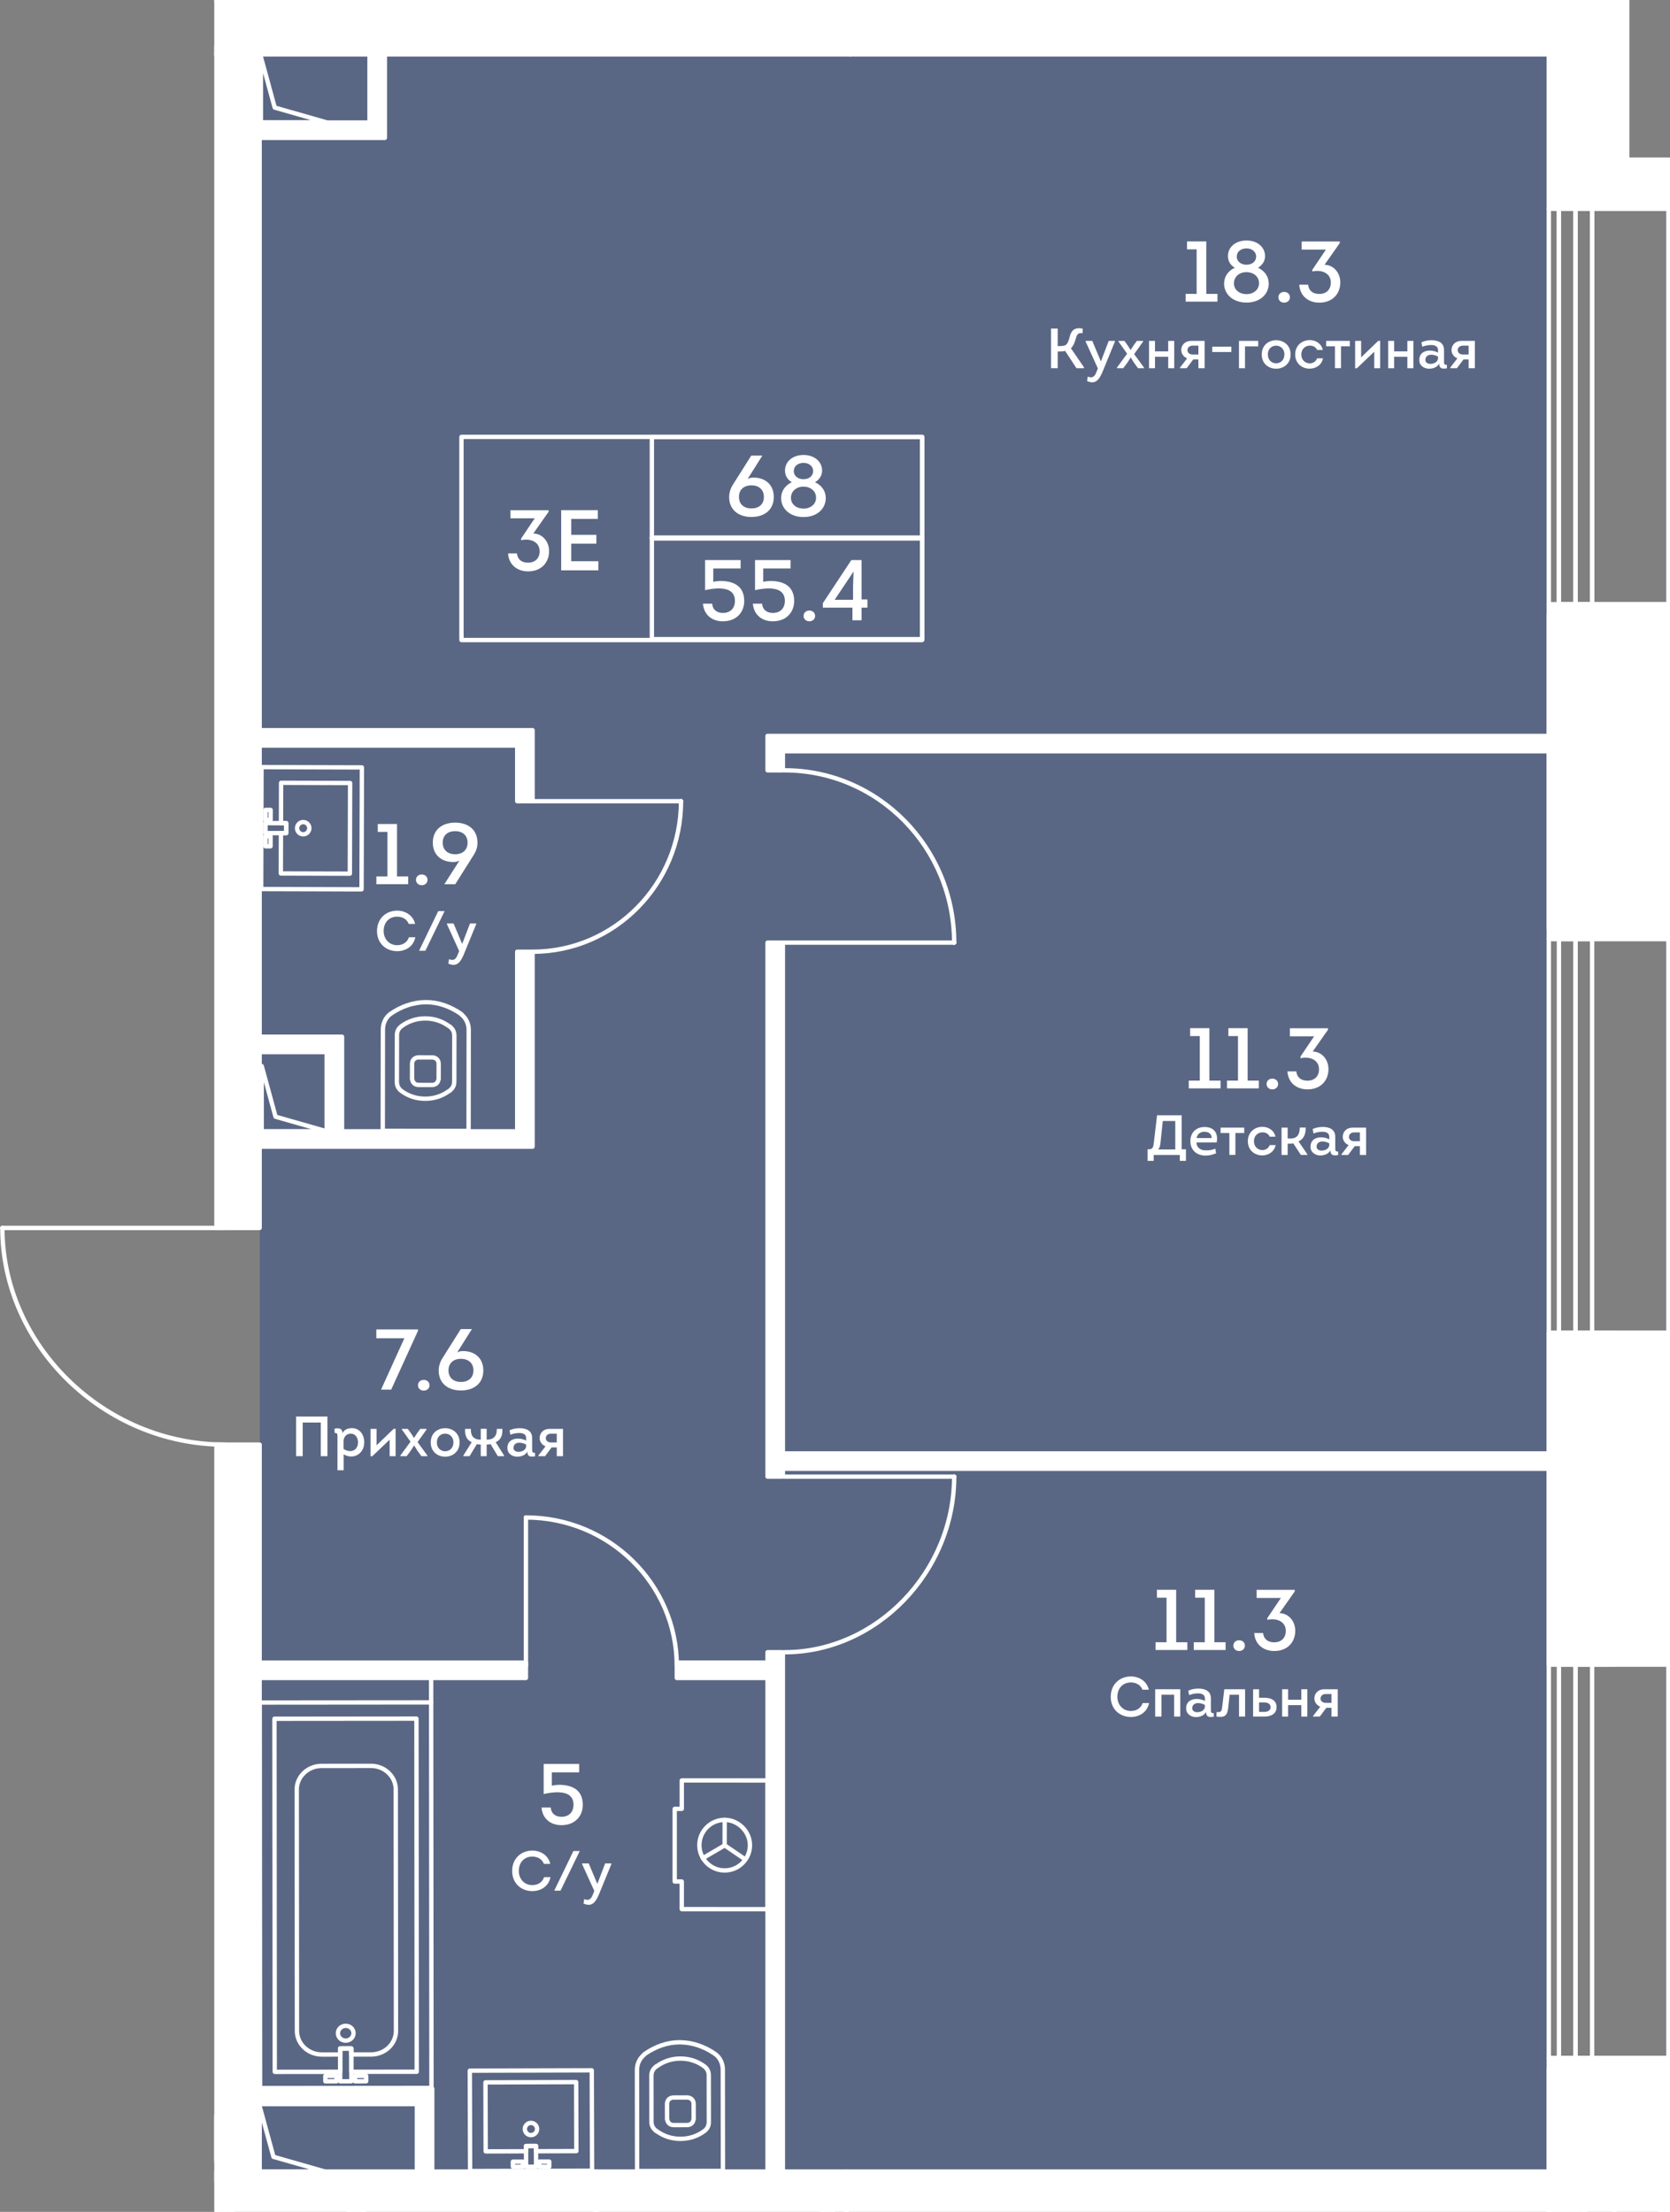 <?xml version="1.0" encoding="UTF-8"?><svg xmlns="http://www.w3.org/2000/svg" xmlns:xlink="http://www.w3.org/1999/xlink" viewBox="0 0 377.44 500"><rect x="0" y="0" width="377.44" height="500" fill="#808080" stroke="none"/><defs><clipPath id="clippath"><polygon points="368.263 35.599 368.263 0 48.425 0 48.425 277.089 0 277.089 0 327.031 48.425 327.031 48.425 500 377.44 500 377.44 35.599 368.263 35.599" fill="none"/></clipPath><clipPath id="clippath-1"><rect x="-804.723" y="-1221.871" width="1219.233" height="2103.359" fill="none"/></clipPath><clipPath id="clippath-2"><rect x="-804.723" y="-1221.871" width="1219.233" height="2103.359" fill="none"/></clipPath><clipPath id="clippath-4"><rect x="-804.723" y="-1221.871" width="1219.233" height="2103.359" fill="none"/></clipPath><clipPath id="clippath-5"><rect x="-804.723" y="-1221.871" width="1219.233" height="2103.359" fill="none"/></clipPath><clipPath id="clippath-6"><rect x="-804.723" y="-1221.871" width="1219.233" height="2103.359" fill="none"/></clipPath><clipPath id="clippath-7"><rect x="-804.723" y="-1221.871" width="1219.233" height="2103.359" fill="none"/></clipPath><clipPath id="clippath-8"><rect x="-804.723" y="-1221.871" width="1219.233" height="2103.359" fill="none"/></clipPath><clipPath id="clippath-9"><rect x="-804.723" y="-1221.871" width="1219.233" height="2103.359" fill="none"/></clipPath><clipPath id="clippath-10"><rect x="-804.723" y="-1221.871" width="1219.233" height="2103.359" fill="none"/></clipPath></defs><g id="Layer_1"><rect x="58.715" y="7.385" width="291.243" height="485.231" fill="#425788" opacity=".6"/></g><g id="_44"><g clip-path="url(#clippath)"><g clip-path="url(#clippath-1)"><g clip-path="url(#clippath-2)"><path d="m79.07,197.989h0l-15.603-.045c-.128,0-.253-.052-.347-.146-.09-.094-.142-.219-.142-.347l.028-9.122c0-.271.222-.489.493-.489h.701l.003-1.27h-.701c-.128,0-.257-.052-.347-.146-.09-.094-.142-.219-.142-.347l.028-9.122c0-.271.219-.489.489-.489h.003l15.599.045c.271,0,.489.222.489.493l-.059,20.497c0,.128-.052.257-.146.347-.094.09-.215.142-.347.142m-15.106-1.028l14.617.042.056-19.511-14.613-.045-.024,8.14.698.004c.132,0,.257.052.351.142.09.094.142.219.142.351l-.007,2.253c0,.271-.222.489-.493.489h-.004l-.698-.003-.024,8.14Z" fill="#fff"/><path d="m61.159,185.828h0l-1.152-.004c-.128,0-.253-.052-.347-.146-.09-.094-.142-.219-.142-.347l.007-2.253c0-.271.222-.489.493-.489l1.152.003c.128,0,.257.052.347.142.09.094.142.219.142.351l-.007,2.253c0,.271-.219.489-.493.489m-.656-.986h.167l.004-1.27h-.167l-.003,1.27Z" fill="#fff"/><path d="m61.144,191.802h-.003l-1.152-.004c-.128,0-.253-.052-.347-.146-.09-.094-.142-.219-.142-.347l.007-2.253c0-.271.222-.489.493-.489l1.152.003c.132,0,.257.052.347.142.094.094.146.219.142.351l-.004,2.253c0,.271-.222.489-.493.489m-.659-.986h.17l.003-1.27h-.17l-.003,1.27Z" fill="#fff"/><path d="m68.525,189.091h-.004c-1.031,0-1.871-.844-1.867-1.878,0-.5.198-.972.552-1.326.354-.351.823-.545,1.323-.545h.004c1.034.004,1.874.847,1.871,1.881-.003,1.031-.847,1.867-1.878,1.867m0-.982h0c.493,0,.892-.399.895-.889,0-.489-.399-.892-.892-.895-.236,0-.458.094-.628.26s-.26.392-.264.632c0,.489.396.892.889.892" fill="#fff"/><path d="m81.717,201.528h-.003l-22.691-.066c-.271,0-.489-.222-.489-.493l.08-27.561c0-.132.052-.257.142-.347.094-.094.219-.142.347-.142h.004l22.687.066c.274,0,.493.222.493.493l-.08,27.561c0,.132-.052.257-.142.347-.094.094-.219.142-.347.142m-22.198-1.048l21.705.066.076-26.578-21.708-.066-.073,26.578Z" fill="#fff"/><path d="m64.688,188.825h0l-4.689-.014c-.271,0-.489-.222-.489-.493l.007-2.253c0-.132.052-.257.142-.347.094-.094.219-.142.347-.142h.003l4.689.01c.132,0,.257.056.347.146.09.094.142.219.142.351l-.007,2.253c0,.271-.219.489-.493.489m-4.193-.996l3.704.01.004-1.27-3.704-.01-.003,1.27Z" fill="#fff"/><path d="m109.771,486.824c-.132,0-.253-.052-.347-.142-.09-.094-.146-.219-.146-.347l-.045-15.603c0-.128.052-.253.142-.347.094-.094.219-.146.347-.146l20.497-.059h.003c.271,0,.489.219.489.489l.045,15.599c.004.271-.219.493-.489.493l-9.122.028c-.132,0-.253-.052-.347-.142-.094-.094-.146-.219-.146-.347v-.701l-1.27.004v.701c.004.271-.219.493-.489.493l-9.119.028h-.004Zm.448-15.603l.042,14.617,8.136-.024v-.701c-.004-.271.219-.493.489-.493l2.253-.007h.003c.132,0,.253.052.347.142.09.09.146.215.146.347v.701l8.14-.024-.042-14.613-19.515.056Z" fill="#fff"/><path d="m121.89,490.283c-.132,0-.253-.052-.347-.142-.094-.09-.146-.215-.146-.347l-.004-1.152c0-.271.219-.493.489-.493l2.253-.007h.004c.128,0,.253.052.347.142.09.094.142.219.142.347l.004,1.152c.004.271-.219.493-.489.493l-2.253.007Zm.489-1.152v.167l1.27-.004v-.167l-1.27.004Z" fill="#fff"/><path d="m115.917,490.3c-.132,0-.253-.052-.347-.142-.094-.09-.146-.215-.146-.347l-.004-1.152c0-.271.219-.493.489-.493l2.253-.007h.004c.128,0,.253.052.347.142.09.094.142.219.142.347l.004,1.152c.004.271-.219.493-.489.493l-2.253.007Zm.489-1.152v.167l1.27-.004v-.167l-1.27.004Z" fill="#fff"/><path d="m120.007,483.148c-1.034,0-1.874-.837-1.878-1.871-.004-.5.191-.968.545-1.326.354-.357.823-.552,1.326-.552h.004c1.031,0,1.874.837,1.878,1.867.004,1.034-.837,1.878-1.871,1.881h-.004Zm-.003-2.767h0c-.239,0-.462.094-.632.264-.167.17-.257.392-.257.628,0,.493.399.892.889.892h.003c.493-.004.889-.406.889-.896-.004-.489-.403-.889-.892-.889" fill="#fff"/><path d="m106.251,491.268c-.271,0-.493-.219-.493-.493l-.066-22.691c0-.128.052-.253.142-.347.094-.094.219-.146.347-.146l27.561-.076h.003c.271,0,.489.219.489.489l.069,22.691c0,.132-.052.257-.142.351-.09.09-.219.142-.347.142l-27.564.08Zm.427-22.694l.062,21.708,26.578-.076-.062-21.705-26.578.073Z" fill="#fff"/><path d="m118.904,490.291c-.132,0-.254-.052-.347-.142-.094-.09-.146-.215-.146-.347l-.014-4.689c0-.132.052-.257.142-.351.094-.09.219-.142.347-.142l2.253-.007h.004c.271,0,.489.219.489.489l.014,4.689c.004.271-.219.493-.489.493l-2.253.007Zm.479-4.689l.01,3.704,1.27-.004-.01-3.704-1.27.004Z" fill="#fff"/><path d="m97.65,245.754l-3.034-.007c-.972,0-1.711-.587-1.906-1.506-.031-.059-.073-.156-.073-.281l.004-3.482c0-1.125.833-1.944,1.982-1.944l3.034.007c1.149,0,1.978.819,1.978,1.944l-.003,3.482c0,.073-.035.191-.073.274-.194.92-.937,1.513-1.909,1.513m-4.03-1.895c.014.028.024.059.035.094.094.524.451.812.962.812l3.034.007c.51,0,.868-.288.955-.771.007-.035.024-.083.045-.128l.004-3.388c0-.583-.392-.962-.996-.962l-3.034-.004c-.607,0-1.0.375-1.0.962l-.003,3.377Z" fill="#fff"/><path d="m105.909,256.146h0l-19.397-.028c-.274,0-.493-.219-.493-.489l.031-22.843c0-1.635.684-3.054,1.874-3.957,2.544-1.777,5.359-2.732,8.164-2.773h.278c2.763.003,5.592.965,8.181,2.784.073.049.125.118.163.191,1.111.958,1.718,2.294,1.718,3.777l-.031,22.847c0,.132-.049.257-.142.351-.09.09-.219.142-.347.142m-18.904-1.01l18.411.024.028-22.354c.004-1.239-.524-2.35-1.486-3.124-.049-.038-.09-.087-.121-.139-2.381-1.638-4.964-2.503-7.47-2.506h-.101c-2.662.003-5.346.899-7.765,2.586-.927.705-1.468,1.84-1.468,3.1l-.028,22.413Z" fill="#fff"/><path d="m96.116,248.865h-.017c-2.093,0-3.999-.621-5.668-1.847-.83-.642-1.225-1.44-1.225-2.447l.014-10.556c.003-1.01.403-1.808,1.222-2.44,1.683-1.225,3.589-1.843,5.672-1.843h.01c2.065.003,3.947.611,5.599,1.802.042.01.08.021.104.035.056.021.104.056.142.097.028.028.052.056.066.08.767.611,1.142,1.395,1.142,2.385l-.014,10.358c0,.986-.378,1.767-1.152,2.388-.024.035-.052.066-.076.09-.031.028-.07.056-.111.076-.028.01-.076.028-.121.038-1.638,1.184-3.523,1.784-5.585,1.784m-.004-18.15c-1.871,0-3.582.555-5.082,1.652-.569.434-.826.944-.83,1.649l-.014,10.556c0,.701.26,1.215.837,1.663,1.486,1.09,3.197,1.649,5.075,1.649h.017c1.874,0,3.582-.555,5.082-1.649.031-.024.073-.045.118-.062.007-.007.017-.017.028-.024.576-.441.833-.955.833-1.659l.014-10.361c.003-.708-.253-1.222-.833-1.663-.003-.003-.01-.007-.014-.014-.038-.01-.08-.035-.121-.066-1.506-1.104-3.221-1.666-5.099-1.67h-.01Zm5.047,15.686h0Z" fill="#fff"/><path d="m152.255,480.875c-.958,0-1.715-.601-1.909-1.506-.031-.059-.073-.156-.073-.281l-.007-3.482c0-.538.194-1.031.548-1.385.361-.361.871-.559,1.433-.559l3.03-.007c1.149,0,1.982.819,1.982,1.944l.007,3.482c0,.073-.035.191-.073.274-.191.923-.934,1.513-1.906,1.517l-3.034.004Zm-1-1.888c.01.028.024.059.035.094.094.524.451.812.965.812l3.034-.004c.51-.004.868-.292.951-.774l.011-.042c.003-.021.017-.056.035-.087l-.007-3.388c0-.583-.392-.958-1-.958l-3.03.004c-.305,0-.559.094-.739.274-.17.17-.257.406-.257.687l.004,3.381Z" fill="#fff"/><path d="m143.993,491.266c-.129,0-.257-.049-.347-.142s-.142-.219-.142-.347l-.031-22.847c0-1.496.618-2.836,1.746-3.797.035-.069.08-.132.135-.17,2.59-1.819,5.418-2.784,8.181-2.787h.243c.01,0,.024,0,.038.004,2.805.042,5.616.993,8.147,2.763,1.208.909,1.888,2.329,1.892,3.905l.028,22.902c0,.271-.219.493-.489.493l-19.4.024Zm2.055-26.589c-.028.052-.062.097-.101.128-.965.774-1.493,1.885-1.489,3.124l.028,22.351,18.411-.021-.024-22.354c-.004-1.323-.545-2.458-1.489-3.169-2.399-1.68-5.082-2.572-7.744-2.579h-.104c-2.513.004-5.099.875-7.487,2.52" fill="#fff"/><path d="m153.786,483.988c-2.055,0-3.933-.601-5.585-1.784-.042-.01-.08-.021-.104-.031-.062-.028-.118-.069-.163-.118-.021-.021-.038-.045-.049-.066-.77-.621-1.142-1.399-1.145-2.378l-.01-10.361c0-.986.371-1.767,1.149-2.392.021-.031.049-.062.073-.087.038-.035.08-.062.128-.083.024-.01.062-.024.101-.035,1.663-1.191,3.544-1.795,5.602-1.798h.007c2.086,0,3.992.618,5.665,1.836.004.004.007.007.01.01.819.628,1.218,1.423,1.218,2.433l.014,10.556c0,1.007-.396,1.805-1.211,2.44-1.683,1.232-3.589,1.857-5.682,1.857h-.017Zm-5.207-2.704c.035.014.076.035.115.062,1.51,1.104,3.218,1.659,5.092,1.659h.017c1.878-.004,3.589-.562,5.089-1.659.566-.441.823-.955.823-1.652l-.014-10.559c0-.698-.257-1.208-.83-1.652-1.503-1.09-3.211-1.645-5.082-1.645h-.007c-1.878.004-3.593.566-5.096,1.666-.028.021-.073.042-.115.062-.01.007-.021.014-.031.021-.573.441-.83.955-.83,1.659l.014,10.365c0,.705.26,1.218.837,1.663.007.004.014.007.017.01m.149-13.95l-.004.004.004-.004Zm-.621-.625s-.004.004-.007.004c.004,0,.007-.004.007-.004" fill="#fff"/><path d="m168.426,420.807c-.094,0-.191-.028-.278-.083l-4.641-3.162c-.226-.153-.285-.458-.132-.68.153-.226.462-.281.684-.132l4.644,3.159c.226.153.281.462.128.684-.094.142-.25.215-.406.215" fill="#fff"/><path d="m163.782,417.648h0c-.274,0-.493-.219-.493-.493l.014-5.766c0-.271.219-.489.489-.489h.004c.271,0,.493.222.489.493l-.01,5.766c0,.271-.222.489-.493.489" fill="#fff"/><path d="m158.834,420.544c-.167,0-.333-.087-.423-.243-.139-.236-.059-.535.173-.673l4.95-2.895c.229-.135.535-.059.67.174.139.236.059.534-.174.673l-4.946,2.895c-.08.049-.167.069-.25.069" fill="#fff"/><path d="m163.782,423.314h-.014c-1.652,0-3.211-.653-4.384-1.826-1.17-1.18-1.815-2.739-1.812-4.394.003-1.652.652-3.207,1.833-4.38,1.173-1.17,2.725-1.812,4.377-1.812h.014c3.364.007,6.203,2.857,6.196,6.22-.003,1.656-.652,3.211-1.833,4.381-1.173,1.17-2.725,1.812-4.377,1.812m0-11.43c-2.878,0-5.217,2.336-5.224,5.214-.004,1.392.538,2.704,1.524,3.693.989.993,2.298,1.538,3.69,1.541h.011c2.877,0,5.217-2.336,5.224-5.214.007-2.78-2.43-5.228-5.213-5.234h-.01Z" fill="#fff"/><path d="m173.472,432.067h0l-19.386-.004c-.271,0-.489-.219-.489-.489v-5.762h-1.107c-.274,0-.493-.222-.493-.493l.004-16.422c0-.271.219-.489.489-.489h1.111v-5.932c0-.128.049-.253.142-.347.094-.094.219-.142.347-.142l19.386.003c.271,0,.493.219.493.489l-.004,29.098c0,.128-.052.253-.146.347-.09.094-.215.142-.347.142m-18.893-.986l18.404.004.004-28.113-18.404-.004v5.929c0,.274-.219.493-.493.493h-1.107v15.44h1.104c.274,0,.493.222.493.493v5.759Z" fill="#fff"/><path d="m58.778,472.514c-.128,0-.253-.049-.347-.142-.094-.09-.142-.219-.142-.347l-.076-87.159c0-.128.052-.253.146-.347.09-.094.215-.142.347-.142l38.737-.031c.271,0,.489.219.489.489l.076,87.156c0,.271-.219.493-.493.493l-38.737.031Zm.42-87.156l.073,86.174,37.752-.035-.073-86.17-37.752.031Z" fill="#fff"/><path d="m78.134,461.786c-.618,0-1.194-.236-1.621-.663-.406-.406-.628-.937-.628-1.5-.004-.562.219-1.093.625-1.5.427-.43,1.007-.666,1.628-.666h.003c.614,0,1.191.236,1.621.663.406.406.628.937.628,1.5s-.219,1.093-.625,1.5c-.43.43-1.007.666-1.628.666h-.004Zm.007-3.346h-.003c-.358,0-.687.135-.93.378-.219.219-.34.507-.34.802,0,.302.121.587.34.805.243.243.573.378.927.378h.004c.357,0,.687-.135.93-.378.219-.222.34-.507.34-.805s-.121-.583-.34-.802c-.243-.243-.573-.378-.927-.378m2.249,1.18h.014-.014Z" fill="#fff"/><path d="m80.23,470.982c-.128,0-.253-.052-.347-.146-.094-.09-.142-.215-.142-.347v-1.229c0-.271.219-.489.489-.489l2.527-.004c.271,0,.493.219.493.493v1.225c0,.132-.052.253-.142.347-.094.09-.219.146-.351.146l-2.527.004Zm.493-1.229v.243l1.541-.004v-.239h-1.541Z" fill="#fff"/><path d="m73.533,470.985c-.271,0-.489-.219-.489-.493l-.004-1.225c0-.128.052-.253.142-.347.094-.09.219-.142.351-.142l2.527-.004c.271,0,.493.219.493.489v1.229c0,.132-.052.257-.142.347-.094.094-.219.146-.351.146h-2.527Zm.493-1.225v.243l1.541-.004v-.239h-1.541Z" fill="#fff"/><path d="m72.734,464.922c-3.367,0-6.109-2.61-6.113-5.824l-.045-54.559c0-1.562.635-3.03,1.795-4.134,1.152-1.097,2.687-1.701,4.315-1.701l11.135-.01h.007c1.624,0,3.155.601,4.308,1.694,1.163,1.1,1.801,2.569,1.801,4.131l.049,54.559c0,1.562-.635,3.03-1.795,4.134-1.152,1.097-2.687,1.701-4.315,1.704l-4.471.004c-.132,0-.257-.052-.351-.146-.09-.09-.142-.215-.142-.347v-.875h-1.545v.878c0,.271-.219.489-.489.489l-4.138.004h-.007Zm11.094-65.246h-.007l-11.135.01c-1.375,0-2.666.51-3.634,1.433-.962.913-1.493,2.128-1.493,3.419l.049,54.559c.003,2.673,2.301,4.842,5.127,4.842h.007l3.645-.004v-.875c0-.271.219-.493.493-.493l2.527-.004c.128,0,.253.052.347.146.094.09.142.215.142.347v.878l3.981-.004c1.375-.004,2.666-.51,3.638-1.433.958-.916,1.489-2.131,1.489-3.422l-.049-54.559c0-1.291-.531-2.503-1.496-3.416-.968-.92-2.256-1.427-3.631-1.427" fill="#fff"/><path d="m62.096,468.846c-.128,0-.253-.052-.347-.146-.094-.09-.142-.215-.142-.347l-.069-79.822c0-.271.219-.489.493-.489l32.094-.031c.129,0,.253.052.347.146.09.09.142.219.142.347l.069,79.822c0,.132-.052.257-.142.347-.094.094-.219.146-.347.146l-14.787.01c-.128,0-.253-.049-.347-.142s-.142-.219-.142-.347l-.003-4.79-1.545.004.004,4.787c0,.271-.219.493-.493.493l-14.783.014Zm.427-79.822l.066,78.836,13.801-.014-.004-4.787c0-.271.219-.493.489-.493h2.527c.132,0,.257.049.347.142.094.09.146.219.146.347l.004,4.79,13.798-.01-.066-78.839-31.108.028Z" fill="#fff"/><path d="m76.884,470.983c-.271,0-.493-.222-.493-.493l-.007-7.432c0-.128.052-.253.146-.347.09-.094.215-.142.347-.142l2.527-.004c.271,0,.493.222.493.493l.003,7.432c0,.128-.052.253-.146.347-.09.09-.215.142-.347.142l-2.523.004Zm.486-7.432l.003,6.446h1.545l-.007-6.446h-1.541Z" fill="#fff"/><path d="m97.441,385.326c-.271,0-.493-.219-.493-.493v-7.032c0-.271.222-.493.493-.493s.493.222.493.493v7.032c0,.274-.222.493-.493.493" fill="#fff"/></g><g clip-path="url(#clippath-4)"><path d="m73.468,491.384h-14.787c-.271,0-.489-.219-.489-.489v-14.787c0-.246.18-.455.423-.489.229-.028.476.121.541.361l3.051,11.184,11.396,3.256c.236.069.389.298.351.541-.031.243-.239.423-.486.423m-14.294-.982h10.781l-8.286-2.367c-.163-.049-.292-.177-.337-.344l-2.159-7.911v10.622Z" fill="#fff"/><path d="m73.936,256.259h-14.787c-.271,0-.489-.219-.489-.489v-14.787c0-.246.18-.455.423-.489.243-.021.476.118.541.361l3.051,11.184,11.396,3.256c.236.069.389.298.351.541-.031.243-.239.423-.486.423m-14.294-.982h10.781l-8.286-2.367c-.163-.049-.292-.177-.337-.344l-2.159-7.911v10.622Z" fill="#fff"/><path d="m73.751,28.139h-14.787c-.271,0-.489-.219-.489-.489v-14.787c0-.246.18-.455.423-.489.243-.021.476.118.541.361l3.051,11.184,11.396,3.256c.236.069.389.298.351.541-.031.243-.239.423-.486.423m-14.294-.982h10.781l-8.286-2.367c-.163-.049-.292-.177-.337-.344l-2.159-7.911v10.622Z" fill="#fff"/><path d="m71.838.453h-14.787c-.271,0-.489-.219-.489-.489v-14.79c0-.243.18-.455.423-.486.229-.031.476.118.541.357l3.051,11.187,11.396,3.256c.236.069.389.298.351.541-.031.243-.239.423-.486.423m-14.294-.982h10.781l-8.286-2.367c-.163-.049-.292-.177-.337-.344l-2.159-7.911V-.529Z" fill="#fff"/><path d="m377.12,301.806h-27.071c-.271,0-.493-.222-.493-.493v-89.044c0-.271.222-.489.493-.489h27.071c.274,0,.493.219.493.489v89.044c0,.271-.219.493-.493.493m-26.582-.986h26.092v-88.062h-26.092v88.062Z" fill="#fff"/><path d="m359.833,301.806h-3.749c-.271,0-.489-.222-.489-.493v-89.044c0-.271.219-.489.489-.489h3.749c.274,0,.493.219.493.489v89.044c0,.271-.219.493-.493.493m-3.256-.986h2.767v-88.062h-2.767v88.062Z" fill="#fff"/><path d="m356.085,301.806h-3.745c-.271,0-.493-.222-.493-.493v-89.044c0-.271.222-.489.493-.489h3.745c.274,0,.493.219.493.489v89.044c0,.271-.219.493-.493.493m-3.256-.986h2.763v-88.062h-2.763v88.062Z" fill="#fff"/><path d="m377.12,137.109h-27.071c-.271,0-.493-.219-.493-.489V47.183c0-.271.222-.489.493-.489h27.071c.274,0,.493.219.493.489v89.436c0,.271-.219.489-.493.489m-26.582-.982h26.092V47.676h-26.092v88.451Z" fill="#fff"/><path d="m359.833,137.109h-3.749c-.271,0-.489-.219-.489-.489V47.183c0-.271.219-.489.489-.489h3.749c.274,0,.493.219.493.489v89.436c0,.271-.219.489-.493.489m-3.256-.982h2.767V47.676h-2.767v88.451Z" fill="#fff"/><path d="m356.085,137.109h-3.745c-.271,0-.493-.219-.493-.489V47.183c0-.271.222-.489.493-.489h3.745c.274,0,.493.219.493.489v89.436c0,.271-.219.489-.493.489m-3.256-.982h2.763V47.676h-2.763v88.451Z" fill="#fff"/><path d="m377.121,47.675h-24.784c-.271,0-.489-.219-.489-.493,0-.271.219-.489.489-.489h24.784c.271,0,.493.219.493.489,0,.274-.222.493-.493.493" fill="#fff"/><path d="m377.121,47.675h-24.784c-.271,0-.489-.219-.489-.493,0-.271.219-.489.489-.489h24.784c.271,0,.493.219.493.489,0,.274-.222.493-.493.493" fill="#fff"/><path d="m377.12,465.722h-27.071c-.271,0-.493-.219-.493-.489v-88.989c0-.271.222-.489.493-.489h27.071c.274,0,.493.219.493.489v88.989c0,.271-.219.489-.493.489m-26.582-.982h26.092v-88.003h-26.092v88.003Z" fill="#fff"/><path d="m359.833,465.722h-3.749c-.271,0-.489-.219-.489-.489v-88.989c0-.271.219-.489.489-.489h3.749c.274,0,.493.219.493.489v88.989c0,.271-.219.489-.493.489m-3.256-.982h2.767v-88.003h-2.767v88.003Z" fill="#fff"/><path d="m356.085,465.722h-3.745c-.271,0-.493-.219-.493-.489v-88.989c0-.271.222-.489.493-.489h3.745c.274,0,.493.219.493.489v88.989c0,.271-.219.489-.493.489m-3.256-.982h2.763v-88.003h-2.763v88.003Z" fill="#fff"/><path d="m359.833,137.109h-3.749c-.271,0-.489-.219-.489-.489V47.183c0-.271.219-.489.489-.489h3.749c.274,0,.493.219.493.489v89.436c0,.271-.219.489-.493.489m-3.256-.982h2.767V47.676h-2.767v88.451Z" fill="#fff"/><path d="m356.085,137.109h-3.745c-.271,0-.493-.219-.493-.489V47.183c0-.271.222-.489.493-.489h3.745c.274,0,.493.219.493.489v89.436c0,.271-.219.489-.493.489m-3.256-.982h2.763V47.676h-2.763v88.451Z" fill="#fff"/><path d="m377.121,301.805h-17.286c-.271,0-.493-.219-.493-.493,0-.271.222-.489.493-.489h17.286c.271,0,.493.219.493.489,0,.274-.222.493-.493.493" fill="#fff"/><path d="m364.832,539.08h-14.784c-.271,0-.493-.222-.493-.493v-70.811c0-.274.222-.493.493-.493h14.784c.274,0,.493.219.493.493v70.811c0,.271-.219.493-.493.493m-14.294-.986h13.805v-69.828h-13.805v69.828Z" fill="#fff"/><path d="m364.832,376.736h-14.784c-.271,0-.493-.219-.493-.493v-74.931c0-.271.222-.493.493-.493h14.784c.274,0,.493.222.493.493v74.931c0,.274-.219.493-.493.493m-14.294-.982h13.805v-73.948h-13.805v73.948Z" fill="#fff"/><path d="m364.832,210.432h-14.784c-.271,0-.493-.219-.493-.489v-71.019c0-.271.222-.493.493-.493h14.784c.274,0,.493.222.493.493v71.019c0,.271-.219.489-.493.489m-14.294-.982h13.805v-70.037h-13.805v70.037Z" fill="#fff"/><path d="m377.121,137.11h-17.286c-.271,0-.493-.219-.493-.493,0-.271.222-.489.493-.489h17.286c.271,0,.493.219.493.489,0,.274-.222.493-.493.493" fill="#fff"/><path d="m377.121,465.723h-17.286c-.271,0-.493-.219-.493-.493,0-.271.222-.489.493-.489h17.286c.271,0,.493.219.493.489,0,.274-.222.493-.493.493" fill="#fff"/><path d="m377.121,376.737h-17.286c-.271,0-.493-.219-.493-.493,0-.271.222-.489.493-.489h17.286c.271,0,.493.219.493.489,0,.274-.222.493-.493.493" fill="#fff"/><path d="m377.121,873.898H-793.961c-.271,0-.489-.219-.489-.493V-1184.402c0-.271.219-.493.489-.493h473.619c.274,0,.493.222.493.493s-.219.493-.493.493h-473.126V872.916H376.628V47.185c0-.274.222-.493.493-.493s.493.219.493.493v826.221c0,.274-.222.493-.493.493" fill="#fff"/><polygon points="375.258 207.539 378.861 207.539 386.699 174.449 378.861 141.401 375.258 141.401 375.258 207.539" fill="#fff"/><path d="m378.86,208.03h-3.603c-.271,0-.489-.219-.489-.489v-66.138c0-.271.219-.493.489-.493h3.603c.229,0,.427.156.479.378l7.838,33.048c.021.076.021.153,0,.229l-7.838,33.087c-.052.222-.25.378-.479.378m-3.11-.982h2.721l7.723-32.597-7.72-32.559h-2.725v65.156Z" fill="#fff"/><polygon points="375.258 372.186 378.861 372.186 386.699 339.096 378.861 306.047 375.258 306.047 375.258 372.186" fill="#fff"/><path d="m378.86,372.677h-3.603c-.271,0-.489-.219-.489-.489v-66.142c0-.271.219-.489.489-.489h3.603c.229,0,.427.156.479.378l7.838,33.048c.021.076.021.153,0,.229l-7.838,33.087c-.052.222-.25.378-.479.378m-3.11-.982h2.721l7.723-32.597-7.72-32.559h-2.725v65.156Z" fill="#fff"/><polygon points="375.258 535.984 378.861 535.984 386.699 502.894 378.861 469.845 375.258 469.845 375.258 535.984" fill="#fff"/><path d="m378.86,536.475h-3.603c-.271,0-.489-.219-.489-.489v-66.142c0-.271.219-.489.489-.489h3.603c.229,0,.427.156.479.378l7.838,33.048c.021.076.021.153,0,.229l-7.838,33.087c-.052.222-.25.378-.479.378m-3.11-.982h2.721l7.723-32.597-7.72-32.559h-2.725v65.156Z" fill="#fff"/><path d="m394.534,34.565h-20.716c-.125-.003-.243-.052-.33-.135,0,0-.003,0-.003-.003l-.004-.004c0-.003-.004-.003-.004-.003-.004,0-.004-.007-.004-.004v-.003h-.004v-.004q-.003,0-.003-.003h-.004c-.076-.083-.125-.191-.128-.309V-5.704c.003-.115.049-.215.118-.298h.003v-.003c.014-.014.028-.028.042-.042v-.003h.003v-.004h.004c.083-.073.194-.118.312-.118h20.705c.062-.004.094.003.139.014.052.017.104.038.149.069.059.042.108.094.146.153.035.059.059.125.066.194.004.024.007.045.004.069v39.769c-.004.118-.052.226-.129.309h-.003q0,.003-.004.003v.004h-.004v.003s.004.004-.004.004v.003h-.004l-.003.004c0,.003-.004.003-.004.003-.087.083-.205.132-.33.135h-.01Zm-19.896-.986h19.088l-9.542-18.317-9.546,18.317Zm10.097-19.383l9.309,17.866V-3.673l-9.309,17.869Zm-10.417-17.869v35.735l9.309-17.866-9.309-17.869Zm.319-1.517l9.546,18.32,9.542-18.32h-19.088Z" fill="#fff"/></g><rect x="185.209" y="497.326" width="3.471" height="112.221" fill="#fff"/><rect x="78.771" y="497.326" width="3.471" height="124.023" fill="#fff"/><polygon points="80.141 520.078 49.109 520.078 49.109 497.227 52.581 497.227 52.581 516.606 80.141 516.606 80.141 520.078" fill="#fff"/><polygon points="97.688 493.064 94.217 493.064 94.217 475.636 57.882 475.636 57.882 472.165 97.688 472.165 97.688 493.064" fill="#fff"/><rect x="53.775" y="375.841" width="65.09" height="3.471" fill="#fff"/><polygon points="176.941 491.349 173.47 491.349 173.47 379.312 152.962 379.312 152.962 375.841 176.941 375.841 176.941 491.349" fill="#fff"/><rect x="173.47" y="373.495" width="3.471" height="113.772" fill="#fff"/><rect x="173.47" y="213.084" width="3.471" height="120.718" fill="#fff"/><polygon points="176.941 174.135 173.47 174.135 173.47 166.359 351.176 166.359 351.176 169.831 176.941 169.831 176.941 174.135" fill="#fff"/><rect x="175.906" y="328.554" width="179.165" height="3.471" fill="#fff"/><polygon points="86.985 31.168 54.818 31.168 54.818 27.697 83.514 27.697 83.514 8.835 86.985 8.835 86.985 31.168" fill="#fff"/><polygon points="89.114 1.525 85.643 1.525 85.643 -60.75 54.375 -60.75 54.375 -64.221 89.114 -64.221 89.114 1.525" fill="#fff"/><polygon points="57.218 .86 53.747 .86 53.747 -19.702 86.049 -19.702 86.049 -16.231 57.218 -16.231 57.218 .86" fill="#fff"/><path d="m77.302,259.219h-24.058v-24.867h24.058v24.867Zm-20.584-3.471h17.116v-17.925h-17.116v17.925Z" fill="#fff"/><polygon points="120.364 259.219 75.569 259.219 75.569 255.748 116.893 255.748 116.893 215.146 120.364 215.146 120.364 259.219" fill="#fff"/><polygon points="120.364 181.117 116.893 181.117 116.893 168.531 54.673 168.531 54.673 165.06 120.364 165.06 120.364 181.117" fill="#fff"/><rect x="134.406" y="490.894" width="56.947" height="9.789" fill="#fff"/><g clip-path="url(#clippath-5)"><rect x="135.135" y=".01" width="57.023" height="12.288" fill="#fff"/><path d="m82.24,621.839h-3.471c-.271,0-.489-.219-.489-.489v-100.78h-29.171c-.271,0-.493-.222-.493-.493v-22.847c0-.271.222-.493.493-.493h3.471c.271,0,.493.222.493.493v18.886h25.207v-18.789c0-.274.219-.493.489-.493h3.471c.274,0,.493.219.493.493v109.708h42.417c.271,0,.493.219.493.489v3.471c0,.271-.222.493-.493.493h-42.417v9.861c0,.271-.219.489-.493.489m-2.978-.982h2.489v-9.861c0-.271.219-.489.489-.489h42.42v-2.489h-42.42c-.271,0-.489-.222-.489-.493v-109.708h-2.489v18.789c0,.271-.219.493-.493.493h-26.189c-.271,0-.493-.222-.493-.493v-18.886h-2.485v21.868h29.168c.274,0,.493.219.493.489v100.78Z" fill="#fff"/><path d="m97.687,493.555h-3.471c-.271,0-.489-.219-.489-.489v-16.939h-35.846c-.271,0-.489-.222-.489-.493v-3.471c0-.271.219-.489.489-.489h39.807c.274,0,.493.219.493.489v20.903c0,.271-.219.489-.493.489m-2.978-.982h2.489v-19.917h-38.824v2.489h35.843c.274,0,.493.219.493.489v16.939Z" fill="#fff"/><path d="m118.866,379.805H53.775c-.271,0-.489-.222-.489-.493v-3.471c0-.271.219-.489.489-.489h65.09c.271,0,.489.219.489.489v3.471c0,.271-.219.493-.489.493m-64.597-.982h64.104v-2.489H54.268v2.489Z" fill="#fff"/><path d="m217.023,614.849h-3.471c-.271,0-.489-.219-.489-.489v-2.874h-54.191c-.271,0-.493-.219-.493-.489v-3.471c0-.271.222-.493.493-.493h25.846v-105.858h-50.31c-.271,0-.493-.222-.493-.493v-9.789c0-.271.222-.489.493-.489h38.571v-110.6h-20.014c-.271,0-.493-.219-.493-.489v-3.471c0-.271.222-.493.493-.493h20.014v-1.857c0-.271.219-.489.493-.489h3.471c.271,0,.489.219.489.489v116.91h13.919c.274,0,.493.219.493.489v9.789c0,.271-.219.493-.493.493h-2.18v105.858h27.852c.274,0,.493.222.493.493v6.835c0,.271-.219.489-.493.489m-2.978-.982h2.489v-5.852h-27.856c-.271,0-.489-.219-.489-.489v-106.844c0-.271.219-.493.489-.493h2.183v-8.803h-13.919c-.274,0-.493-.222-.493-.493v-116.907h-2.489v1.857c0,.271-.219.489-.489.489h-20.018v2.489h20.018c.271,0,.489.222.489.493v111.579c0,.271-.219.493-.489.493h-38.574v8.803h50.31c.274,0,.493.222.493.493v106.844c0,.271-.219.489-.493.489h-25.842v2.489h54.187c.274,0,.493.222.493.493v2.871Z" fill="#fff"/><path d="m176.939,334.291h-3.471c-.271,0-.489-.219-.489-.489v-120.718c0-.271.219-.493.489-.493h3.471c.274,0,.493.222.493.493v114.977h177.637c.271,0,.489.219.489.489v3.471c0,.274-.219.493-.489.493h-177.637v1.288c0,.271-.219.489-.493.489m-2.978-.982h2.489v-1.288c0-.271.219-.489.489-.489h177.637v-2.489h-177.637c-.271,0-.489-.219-.489-.493v-114.977h-2.489v119.736Z" fill="#fff"/><path d="m176.939,174.625h-3.471c-.271,0-.489-.219-.489-.489v-7.775c0-.271.219-.493.489-.493h177.71c.271,0,.489.222.489.493v3.471c0,.271-.219.489-.489.489h-173.746v3.815c0,.271-.219.489-.493.489m-2.978-.982h2.489v-3.811c0-.271.219-.493.489-.493h173.746v-2.489h-176.725v6.793Z" fill="#fff"/><path d="m86.983,31.659h-32.167c-.271,0-.489-.219-.489-.489v-3.471c0-.274.219-.493.489-.493h28.206V8.837c0-.274.219-.493.489-.493h3.471c.274,0,.493.219.493.493v22.333c0,.271-.219.489-.493.489m-31.674-.982h31.184V9.326h-2.489v18.373c0,.271-.219.489-.493.489h-28.203v2.489Z" fill="#fff"/><path d="m89.113,2.016h-3.471c-.271,0-.489-.219-.489-.489V-15.739h-27.442V.86c0,.271-.219.493-.493.493h-3.471c-.271,0-.489-.222-.489-.493v-20.563c0-.271.219-.489.489-.489h31.407v-40.067h-30.775c-.274,0-.493-.219-.493-.489v-3.471c0-.271.219-.493.493-.493h34.735c.274,0,.493.222.493.493V1.526c0,.271-.219.489-.493.489m-2.978-.982h2.489V-63.731h-33.757v2.489h30.775c.274,0,.493.222.493.493V-19.703c0,.271-.219.493-.493.493h-31.403V.37h2.489v-16.602c0-.271.219-.489.489-.489h28.425c.274,0,.493.219.493.489V1.033Z" fill="#fff"/><path d="m120.365,259.712H53.248c-.271,0-.493-.222-.493-.493v-24.864c0-.274.222-.493.493-.493h24.055c.274,0,.493.219.493.493v20.9h38.606v-40.109c0-.271.222-.493.493-.493h3.471c.271,0,.489.222.489.493v44.073c0,.271-.219.493-.489.493m-66.628-.986h66.135v-43.09h-2.489v40.112c0,.271-.219.493-.489.493h-39.591c-.271,0-.489-.222-.489-.493v-20.903h-23.076v23.881Zm20.094-2.485h-17.113c-.271,0-.493-.222-.493-.493v-17.921c0-.274.222-.493.493-.493h17.113c.274,0,.493.219.493.493v17.921c0,.271-.219.493-.493.493m-16.623-.986h16.13v-16.939h-16.13v16.939Z" fill="#fff"/><path d="m120.363,181.608h-3.471c-.271,0-.489-.219-.489-.489v-12.097h-61.727c-.274,0-.493-.219-.493-.489v-3.471c0-.271.219-.493.493-.493h65.687c.274,0,.493.222.493.493v16.057c0,.271-.219.489-.493.489m-2.978-.982h2.489v-15.075H55.165v2.489h61.727c.274,0,.493.219.493.493v12.093Z" fill="#fff"/><path d="m192.155,12.787h-57.02c-.274,0-.493-.219-.493-.489V.01c0-.271.219-.493.493-.493h57.02c.271,0,.493.222.493.493v12.288c0,.271-.222.489-.493.489m-56.53-.982h56.041V.5h-56.041v11.305Z" fill="#fff"/></g><g clip-path="url(#clippath-6)"><rect x="28.034" y="478.398" width="20.858" height="9.997" fill="#fff"/><path d="m48.892,488.888h-20.854c-.274,0-.493-.222-.493-.493v-9.997c0-.271.219-.493.493-.493h20.854c.274,0,.493.222.493.493v9.997c0,.271-.219.493-.493.493m-20.365-.986h19.876v-9.014h-19.876v9.014Z" fill="#fff"/><rect x="48.895" y="326.562" width="9.789" height="166.624" fill="#fff"/><path d="m58.684,493.678h-9.792c-.271,0-.489-.222-.489-.493v-166.627c0-.271.219-.489.489-.489h9.792c.271,0,.489.219.489.489v166.627c0,.271-.219.493-.489.493m-9.299-.986h8.806v-165.641h-8.806v165.641Z" fill="#fff"/><rect x="48.895" y="10.417" width="9.789" height="267.164" fill="#fff"/><path d="m58.684,278.074h-9.792c-.271,0-.489-.219-.489-.489V10.417c0-.271.219-.489.489-.489h9.792c.271,0,.489.219.489.489v267.168c0,.271-.219.489-.489.489m-9.299-.982h8.806V10.91h-8.806v266.182Z" fill="#fff"/><rect x="350.048" y="465.232" width="27.075" height="75.649" fill="#fff"/><path d="m377.12,541.371h-27.071c-.271,0-.493-.219-.493-.489v-75.649c0-.271.222-.493.493-.493h27.071c.274,0,.493.222.493.493v75.649c0,.271-.219.489-.493.489m-26.582-.982h26.092v-74.667h-26.092v74.667Z" fill="#fff"/><rect x="350.048" y="301.313" width="27.075" height="74.934" fill="#fff"/><path d="m377.12,376.736h-27.071c-.271,0-.493-.219-.493-.493v-74.931c0-.271.222-.493.493-.493h27.071c.274,0,.493.222.493.493v74.931c0,.274-.219.493-.493.493m-26.582-.982h26.092v-73.948h-26.092v73.948Z" fill="#fff"/><rect x="350.048" y="136.619" width="27.075" height="75.649" fill="#fff"/><path d="m377.12,212.761h-27.071c-.271,0-.493-.222-.493-.493v-75.649c0-.271.222-.493.493-.493h27.071c.274,0,.493.222.493.493v75.649c0,.271-.219.493-.493.493m-26.582-.982h26.092v-74.667h-26.092v74.667Z" fill="#fff"/><rect x="48.895" y="490.894" width="86.122" height="9.789" fill="#fff"/><path d="m135.013,501.172H48.892c-.271,0-.489-.219-.489-.489v-9.789c0-.271.219-.493.489-.493h86.122c.274,0,.493.222.493.493v9.789c0,.271-.219.489-.493.489m-85.629-.982h85.139v-8.806H49.384v8.806Z" fill="#fff"/><rect x="191.2" y="490.894" width="167.04" height="9.789" fill="#fff"/><path d="m358.24,501.172h-167.04c-.271,0-.489-.219-.489-.489v-9.789c0-.271.219-.493.489-.493h167.04c.271,0,.493.222.493.493v9.789c0,.271-.222.489-.493.489m-166.547-.982h166.054v-8.806h-166.054v8.806Z" fill="#fff"/><rect x="31.814" y=".01" width="103.057" height="12.288" fill="#fff"/><path d="m134.871,12.787H31.814c-.271,0-.489-.219-.489-.489V.01c0-.271.219-.493.489-.493h103.057c.274,0,.493.222.493.493v12.288c0,.271-.219.489-.493.489m-102.564-.982h102.075V.5H32.307v11.305Z" fill="#fff"/><rect x="192.158" y=".01" width="161.726" height="12.288" fill="#fff"/><path d="m353.88,12.787h-161.726c-.271,0-.489-.219-.489-.489V.01c0-.271.219-.493.489-.493h161.726c.271,0,.493.222.493.493v12.288c0,.271-.222.489-.493.489m-161.233-.982h160.744V.5h-160.744v11.305Z" fill="#fff"/><path d="m399.928-19.282h-49.88V47.183h49.88l14.107-31.296-14.107-35.169Zm-5.394,53.354h-20.709V-5.682h20.709v39.755Z" fill="#fff"/><path d="m399.928,47.676h-49.88c-.271,0-.493-.222-.493-.493V-19.282c0-.271.222-.493.493-.493h49.88c.201,0,.382.121.458.309l14.107,35.169c.049.121.045.264-.007.385l-14.107,31.296c-.08.177-.257.292-.451.292m-49.39-.982h49.071l13.891-30.82-13.902-34.666h-49.061V46.693Zm44-12.132h-20.709c-.271,0-.493-.219-.493-.489V-5.682c0-.271.222-.489.493-.489h20.709c.271,0,.489.219.489.489v39.755c0,.271-.219.489-.489.489m-20.219-.982h19.726V-5.189h-19.726v38.769Z" fill="#fff"/></g><g clip-path="url(#clippath-7)"><path d="m28.032,428.03c-.139,0-.243-.069-.347-.173-.104-.069-.139-.208-.139-.347,0-.104.035-.243.139-.347.174-.173.521-.173.694,0,.104.104.139.243.139.347,0,.139-.035.278-.139.347-.104.104-.208.173-.347.173" fill="#fff"/><path d="m28.036,478.889c-.271,0-.493-.219-.493-.493v-50.869c0-.271.222-.489.493-.489s.493.219.493.489v50.869c0,.274-.222.493-.493.493" fill="#fff"/><path d="m-21.418,478.889c-.271,0-.493-.219-.493-.493,0-13.45,5.342-26.294,15.047-36.172,9.48-9.653,22.201-15.186,34.898-15.186.271,0,.493.219.493.489s-.222.493-.493.493c-26.082,0-48.96,23.541-48.96,50.376,0,.274-.222.493-.493.493" fill="#fff"/><path d="m.54,278.08c-.139,0-.243-.069-.347-.139-.104-.104-.139-.243-.139-.347,0-.139.035-.278.139-.347.174-.174.521-.174.694,0,.104.069.139.208.139.347,0,.104-.035.243-.139.347-.104.069-.208.139-.347.139" fill="#fff"/><path d="m50.723,278.074H.538c-.274,0-.493-.219-.493-.493,0-.271.219-.489.493-.489h50.185c.271,0,.493.219.493.489,0,.274-.222.493-.493.493" fill="#fff"/><path d="m50.723,327.051C23.253,327.051.045,304.399.045,277.585c0-.274.219-.493.493-.493.271,0,.489.219.489.493,0,26.28,22.76,48.484,49.696,48.484.271,0,.493.219.493.489,0,.274-.222.493-.493.493" fill="#fff"/><path d="m-17.419,61.946c-.271,0-.493-.219-.493-.493,0-.271.222-.489.493-.489,26.422,0,48.741-22.76,48.741-49.696,0-.271.222-.493.493-.493s.493.222.493.493c0,27.47-22.77,50.678-49.727,50.678" fill="#fff"/><path d="m118.871,343.544c-.139,0-.243-.069-.347-.173-.104-.069-.139-.208-.139-.347,0-.104.035-.243.139-.347.139-.173.521-.173.694,0,.07.104.139.243.139.347,0,.139-.035.278-.139.347-.104.104-.243.173-.347.173" fill="#fff"/><path d="m118.864,377.077c-.271,0-.493-.219-.493-.493v-33.552c0-.271.222-.489.493-.489s.493.219.493.489v33.552c0,.274-.222.493-.493.493" fill="#fff"/><path d="m152.963,377.077c-.271,0-.493-.219-.493-.493,0-18.227-15.075-33.059-33.607-33.059-.271,0-.489-.219-.489-.493,0-.271.219-.489.489-.489,19.074,0,34.593,15.269,34.593,34.041,0,.274-.222.493-.493.493" fill="#fff"/><path d="m153.928,181.618c-.139,0-.278-.069-.347-.139-.104-.104-.174-.243-.174-.347,0-.139.07-.278.174-.347.173-.208.521-.208.694,0,.07.069.139.208.139.347s-.069.243-.139.347c-.104.069-.243.139-.347.139" fill="#fff"/><path d="m153.919,181.609h-33.552c-.271,0-.493-.219-.493-.493,0-.271.222-.489.493-.489h33.552c.271,0,.493.219.493.489,0,.274-.222.493-.493.493" fill="#fff"/><path d="m120.368,215.637c-.271,0-.493-.219-.493-.493,0-.271.222-.489.493-.489,18.227,0,33.059-15.047,33.059-33.538,0-.271.222-.489.493-.489s.493.219.493.489c0,19.035-15.273,34.52-34.045,34.52" fill="#fff"/><path d="m215.645,213.586c-.104,0-.243-.069-.347-.173-.07-.069-.139-.208-.139-.312,0-.139.069-.278.139-.347.208-.208.521-.208.694,0,.104.069.139.208.139.347,0,.104-.035.243-.139.312-.104.104-.208.173-.347.173" fill="#fff"/><path d="m215.655,213.574h-38.325c-.271,0-.493-.219-.493-.493,0-.271.222-.489.493-.489h38.325c.271,0,.493.219.493.489,0,.274-.222.493-.493.493" fill="#fff"/><path d="m215.655,213.574c-.271,0-.493-.219-.493-.493,0-21.201-16.97-38.456-37.832-38.456-.271,0-.493-.219-.493-.489s.222-.493.493-.493c21.403,0,38.817,17.692,38.817,39.439,0,.274-.222.493-.493.493" fill="#fff"/><path d="m215.645,334.276c-.139,0-.243-.035-.347-.139-.07-.069-.139-.208-.139-.347,0-.104.069-.243.139-.347.173-.174.521-.174.694,0,.104.104.139.243.139.347,0,.139-.035.278-.139.347-.069.104-.208.139-.347.139" fill="#fff"/><path d="m215.655,334.292h-38.325c-.271,0-.493-.219-.493-.493,0-.271.222-.489.493-.489h38.325c.271,0,.493.219.493.489,0,.274-.222.493-.493.493" fill="#fff"/><path d="m177.331,373.986c-.271,0-.493-.219-.493-.493,0-.271.222-.489.493-.489,20.507,0,37.832-17.953,37.832-39.203,0-.271.222-.493.493-.493s.493.222.493.493c0,21.781-17.776,40.185-38.817,40.185" fill="#fff"/></g><g clip-path="url(#clippath-8)"><polygon points="268.279 56.366 268.279 54.578 272.632 54.578 272.632 66.436 275.156 66.436 275.156 68.185 267.967 68.185 267.967 66.436 270.456 66.436 270.456 56.366 268.279 56.366" fill="#fff"/><path d="m286.753,64.083c0,2.43-1.965,4.315-5.037,4.315-3.051,0-5.054-1.885-5.054-4.276,0-1.652.951-2.916,2.412-3.596-.913-.545-1.534-1.42-1.534-2.586-.062-1.961,1.611-3.575,4.176-3.575,2.53,0,4.2,1.555,4.2,3.537,0,1.166-.659,2.062-1.593,2.624,1.458.68,2.409,1.926,2.43,3.558m-2.197-.059c0-1.534-1.284-2.506-2.857-2.506-1.555,0-2.818,1.01-2.818,2.548,0,1.475,1.284,2.426,2.836,2.426,1.555,0,2.839-.972,2.839-2.468m-.659-6.026c0-1.145-.993-1.847-2.18-1.847-1.243,0-2.197.719-2.197,1.867,0,1.107.993,1.826,2.18,1.826,1.246,0,2.197-.698,2.197-1.847" fill="#fff"/><path d="m288.933,67.213c0-.76.583-1.225,1.302-1.225s1.302.465,1.302,1.225c0,.719-.583,1.204-1.302,1.204s-1.302-.486-1.302-1.204" fill="#fff"/><path d="m295.651,64.356c.135,1.378,1.107,2.097,2.51,2.097,1.572,0,2.624-.968,2.624-2.583,0-2.274-2.315-2.954-4.183-2.489v-.389l3.072-4.568h-5.481v-1.829h8.612v.354l-3.443,4.898c2.26.097,3.561,1.999,3.561,4.002,0,2.527-1.732,4.568-4.728,4.568-2.485,0-4.391-1.496-4.544-4.061h1.999Z" fill="#fff"/><polygon points="94.463 300.85 88.416 314.127 86.125 314.127 91.391 302.52 85.056 302.52 85.056 300.52 94.463 300.52 94.463 300.85" fill="#fff"/><path d="m94.471,313.155c0-.76.583-1.225,1.302-1.225s1.302.465,1.302,1.225c0,.719-.583,1.204-1.302,1.204s-1.302-.486-1.302-1.204" fill="#fff"/><path d="m106.651,300.443l-3.325,5.287c.392-.215.798-.312,1.225-.312,2.683-.056,4.686,1.555,4.686,4.374,0,3.034-2.235,4.53-5.054,4.53-2.798,0-5.033-1.496-5.033-4.53,0-.989.347-2.02.875-2.818l4.12-6.529h2.506Zm.351,9.348c0-1.69-1.187-2.624-2.819-2.624-1.652,0-2.819.934-2.819,2.624s1.187,2.603,2.819,2.603c1.652,0,2.819-.913,2.819-2.603" fill="#fff"/><polygon points="5.824 496.129 -.219 509.406 -2.513 509.406 2.752 497.798 -3.586 497.798 -3.586 495.799 5.824 495.799 5.824 496.129" fill="#fff"/><polygon points="19.743 496.129 13.699 509.406 11.405 509.406 16.671 497.798 10.332 497.798 10.332 495.799 19.743 495.799 19.743 496.129" fill="#fff"/></g><g clip-path="url(#clippath-9)"><path d="m124.723,403.662c.6-.135,1.204-.194,1.826-.194,2.86.059,5.172,1.208,5.172,4.53,0,2.451-1.673,4.589-4.839,4.589-2.451,0-4.28-1.461-4.492-3.985h2.079c.135,1.42,1.128,2.097,2.468,2.097,1.361,0,2.624-.795,2.683-2.642.038-2.121-1.458-2.801-3.207-2.895-1.225-.059-2.548.153-3.537.385v-6.803h8.029v1.906h-6.182v3.013Z" fill="#fff"/><path d="m120.317,418.332c1.756,0,3.575.975,4.051,2.999h-1.437c-.448-1.118-1.447-1.628-2.624-1.642-1.836,0-3.051,1.333-3.051,3.245,0,1.781,1.215,3.204,3.051,3.204,1.229,0,2.267-.604,2.666-1.795h1.447c-.451,2.19-2.294,3.152-4.113,3.152-2.437,0-4.551-1.68-4.551-4.561,0-2.898,2.114-4.603,4.561-4.603" fill="#fff"/><polygon points="129.596 418.434 131.033 418.434 126.687 427.393 125.264 427.393 129.596 418.434" fill="#fff"/><path d="m135.496,427.932c-.743,1.833-1.576,3.308-3.617,2.371l.156-1.01c1.1.486,1.614-.066,1.985-1.09l.295-.757-2.756-6.064v-.153h1.499l1.927,4.589h.035l1.756-4.589h1.399v.153l-2.68,6.55Z" fill="#fff"/><polygon points="85.38 188.058 85.38 186.27 89.733 186.27 89.733 198.128 92.26 198.128 92.26 199.877 85.068 199.877 85.068 198.128 87.556 198.128 87.556 188.058 85.38 188.058" fill="#fff"/><path d="m94.019,198.905c0-.76.583-1.225,1.302-1.225s1.302.465,1.302,1.225c0,.719-.583,1.204-1.302,1.204s-1.302-.486-1.302-1.204" fill="#fff"/><path d="m100.426,199.878l3.422-5.346c-.368.212-.833.33-1.281.33-2.725.056-4.745-1.555-4.745-4.374,0-3.034,2.235-4.53,5.054-4.53,2.801,0,5.037,1.496,5.037,4.53,0,1.087-.312,1.961-.913,2.878l-4.103,6.512h-2.471Zm-.368-9.389c0,1.69,1.187,2.624,2.818,2.624,1.635,0,2.801-.934,2.801-2.624s-1.166-2.603-2.801-2.603c-1.652,0-2.818.913-2.818,2.603" fill="#fff"/><path d="m89.77,205.857c1.756,0,3.575.975,4.051,2.999h-1.437c-.448-1.118-1.447-1.628-2.624-1.642-1.836,0-3.051,1.333-3.051,3.245,0,1.781,1.215,3.204,3.051,3.204,1.229,0,2.267-.604,2.666-1.795h1.447c-.451,2.19-2.294,3.152-4.113,3.152-2.437,0-4.551-1.68-4.551-4.561,0-2.898,2.114-4.603,4.561-4.603" fill="#fff"/><polygon points="99.049 205.959 100.486 205.959 96.141 214.918 94.717 214.918 99.049 205.959" fill="#fff"/><path d="m104.949,215.457c-.743,1.833-1.576,3.308-3.617,2.371l.156-1.01c1.1.486,1.614-.066,1.985-1.09l.295-.757-2.756-6.064v-.153h1.499l1.927,4.589h.035l1.756-4.589h1.399v.153l-2.68,6.55Z" fill="#fff"/><polygon points="261.478 361.168 261.478 359.38 265.83 359.38 265.83 371.237 268.357 371.237 268.357 372.987 261.165 372.987 261.165 371.237 263.654 371.237 263.654 361.168 261.478 361.168" fill="#fff"/><polygon points="270.117 361.168 270.117 359.38 274.469 359.38 274.469 371.237 276.996 371.237 276.996 372.987 269.804 372.987 269.804 371.237 272.293 371.237 272.293 361.168 270.117 361.168" fill="#fff"/><path d="m278.755,372.015c0-.76.583-1.225,1.302-1.225s1.302.465,1.302,1.225c0,.719-.583,1.204-1.302,1.204s-1.302-.486-1.302-1.204" fill="#fff"/><path d="m285.474,369.157c.135,1.378,1.107,2.097,2.506,2.097,1.576,0,2.628-.968,2.628-2.583,0-2.274-2.315-2.954-4.183-2.489v-.389l3.072-4.568h-5.481v-1.829h8.612v.354l-3.443,4.898c2.256.097,3.558,1.999,3.558,4.002,0,2.527-1.729,4.568-4.724,4.568-2.485,0-4.391-1.496-4.547-4.061h2.003Z" fill="#fff"/><path d="m255.6,378.967c1.756,0,3.575.975,4.051,2.999h-1.437c-.448-1.118-1.447-1.628-2.624-1.642-1.836,0-3.051,1.333-3.051,3.245,0,1.781,1.215,3.204,3.051,3.204,1.229,0,2.267-.604,2.666-1.795h1.447c-.451,2.19-2.294,3.152-4.113,3.152-2.437,0-4.551-1.68-4.551-4.561,0-2.898,2.114-4.603,4.561-4.603" fill="#fff"/><polygon points="266.752 381.864 266.752 388.042 265.368 388.042 265.368 383.092 262.497 383.092 262.497 388.042 261.088 388.042 261.088 381.864 266.752 381.864" fill="#fff"/><path d="m270.303,388.157c-1.128,0-2.218-.719-2.218-1.923-.038-1.472,1.041-2.18,2.399-2.18.604,0,1.281.156,1.833.462v-.614c0-1.628-2.78-1.09-3.551-.705l-.205-1c.628-.323,1.461-.486,2.28-.486,1.5,0,2.833.524,2.833,2.228v2.437c0,.576-.024.948.642.885l.024.795c-.972.167-1.729.167-1.767-1.052-.409.819-1.399,1.152-2.27,1.152m2.013-2.742c-.462-.271-1.052-.434-1.604-.423-.677.014-1.256.41-1.256,1.166,0,.614.566.899,1.128.899.732,0,1.59-.347,1.732-1.132v-.51Z" fill="#fff"/><path d="m277.908,383.094l-.295,2.756c-.18,1.923-.705,2.471-2.68,2.19l.024-1.024c1.079.153,1.18-.309,1.284-1.218l.462-3.933h4.703v6.175h-1.371v-4.946h-2.128Z" fill="#fff"/><path d="m283.215,388.04v-6.175h1.347v1.919h1.243c1.409,0,2.718.552,2.718,2.131,0,1.548-1.333,2.124-2.732,2.124h-2.575Zm1.347-3.19v2.128h1.218c.757,0,1.385-.333,1.385-1.062,0-.732-.628-1.066-1.385-1.066h-1.218Z" fill="#fff"/><polygon points="295.474 381.864 295.474 388.042 294.113 388.042 294.113 385.453 291.128 385.453 291.128 388.042 289.781 388.042 289.781 381.864 291.128 381.864 291.128 384.235 294.113 384.235 294.113 381.864 295.474 381.864" fill="#fff"/><path d="m298.397,385.801c-.77-.271-1.333-1.014-1.333-1.861,0-1.128.847-2.065,2.18-2.076h3.1v6.179h-1.409v-1.989h-1.166l-1.486,1.989h-1.5v-.156l1.614-2.086Zm2.537-.861v-1.999h-1.295c-.705,0-1.177.423-1.177,1.024,0,.576.486.975,1.177.975h1.295Z" fill="#fff"/><polygon points="268.984 234.209 268.984 232.422 273.337 232.422 273.337 244.279 275.864 244.279 275.864 246.029 268.672 246.029 268.672 244.279 271.161 244.279 271.161 234.209 268.984 234.209" fill="#fff"/><polygon points="277.623 234.209 277.623 232.422 281.976 232.422 281.976 244.279 284.503 244.279 284.503 246.029 277.311 246.029 277.311 244.279 279.8 244.279 279.8 234.209 277.623 234.209" fill="#fff"/><path d="m286.262,245.057c0-.76.583-1.225,1.302-1.225s1.302.465,1.302,1.225c0,.719-.583,1.204-1.302,1.204s-1.302-.486-1.302-1.204" fill="#fff"/><path d="m292.981,242.199c.135,1.378,1.107,2.097,2.506,2.097,1.576,0,2.628-.968,2.628-2.583,0-2.274-2.315-2.954-4.183-2.489v-.389l3.072-4.568h-5.481v-1.829h8.612v.354l-3.443,4.898c2.256.097,3.558,1.999,3.558,4.002,0,2.527-1.729,4.568-4.724,4.568-2.485,0-4.391-1.496-4.547-4.061h2.003Z" fill="#fff"/><path d="m259.663,259.802c.847,0,1.003-.475,1.104-1.361l.743-6.331h5.564v7.692h.962v2.614h-1.385v-1.333h-5.897v1.333h-1.395v-2.614h.305Zm2.603-1.295c-.052.448-.167,1.066-.552,1.333h3.912v-6.435h-2.822l-.538,5.103Z" fill="#fff"/><path d="m274.982,258.252h-4.564c0,1.125.885,1.791,2.013,1.791.767.038,1.51-.062,2.242-.382l.18,1.038c-.722.319-1.552.524-2.333.524-2.041.038-3.541-1.267-3.475-3.357.038-2.065,1.524-3.103,3.204-3.103,2.166,0,3.141,1.437,2.732,3.488m-4.54-.989h3.409c.042-.937-.729-1.423-1.614-1.423-.923,0-1.6.451-1.795,1.423" fill="#fff"/><polygon points="277.854 261.07 277.854 256.124 275.868 256.124 275.868 254.905 281.21 254.905 281.21 256.124 279.214 256.124 279.214 261.07 277.854 261.07" fill="#fff"/><path d="m286.972,256.956c-.271-.666-.923-.986-1.642-.986-.948,0-1.919.691-1.919,1.999,0,1.333.958,2.013,1.895,2.013.691,0,1.385-.375,1.666-1.132h1.333c-.319,1.565-1.666,2.336-3.023,2.336-1.617,0-3.256-1.079-3.256-3.218,0-2.128,1.638-3.232,3.242-3.245,1.343-.01,2.666.719,2.999,2.232h-1.295Z" fill="#fff"/><path d="m291.667,257.366c1.552,0,2.1-.986,2.1-2.475h1.336c.01,1.347-.333,2.541-1.617,3.127l1.989,2.923v.142h-1.461l-1.718-2.617c-.194.052-.448.066-.653.066h-.618v2.551h-1.381v-6.179h1.381v2.461h.642Z" fill="#fff"/><path d="m298.411,261.199c-1.128,0-2.218-.719-2.218-1.923-.038-1.472,1.041-2.18,2.399-2.18.604,0,1.281.156,1.833.462v-.614c0-1.628-2.78-1.09-3.551-.705l-.205-1c.628-.323,1.461-.486,2.28-.486,1.5,0,2.833.524,2.833,2.228v2.437c0,.576-.024.948.642.885l.024.795c-.972.167-1.729.167-1.767-1.052-.409.819-1.399,1.152-2.27,1.152m2.013-2.742c-.462-.271-1.052-.434-1.604-.423-.677.014-1.256.41-1.256,1.166,0,.614.566.899,1.128.899.732,0,1.59-.347,1.732-1.132v-.51Z" fill="#fff"/><path d="m304.811,258.843c-.77-.271-1.333-1.014-1.333-1.861,0-1.128.844-2.065,2.18-2.076h3.1v6.179h-1.409v-1.989h-1.166l-1.486,1.989h-1.5v-.156l1.614-2.086Zm2.537-.861v-1.999h-1.295c-.705,0-1.177.423-1.177,1.024,0,.576.486.975,1.177.975h1.295Z" fill="#fff"/><path d="m239.053,78.242c.677,0,1.357-.014,1.756-.219.524-.281.777-1.191,1.024-2.128.323-1.152,1.014-1.961,2.857-1.614v1.024c-.895-.062-1.218.104-1.486,1.028-.271.972-.566,1.843-1.166,2.395l2.947,4.294v.219h-1.69l-2.565-3.922c-.382.142-1.243.142-1.676.142v3.78h-1.503v-8.973h1.503v3.974Z" fill="#fff"/><path d="m249.307,83.765c-.746,1.833-1.576,3.308-3.617,2.371l.156-1.01c1.1.486,1.614-.066,1.985-1.09l.295-.757-2.756-6.064v-.153h1.499l1.923,4.589h.038l1.756-4.589h1.395v.153l-2.676,6.55Z" fill="#fff"/><polygon points="255.537 80.83 254.78 82.01 253.861 83.239 252.448 83.239 252.448 83.086 254.742 79.959 252.795 77.216 252.795 77.064 254.131 77.064 254.833 78.036 255.513 79.087 255.551 79.087 256.218 78.063 256.947 77.064 258.356 77.064 258.356 77.216 256.332 80.049 258.55 83.086 258.55 83.239 257.203 83.239 256.297 81.986 255.579 80.83 255.537 80.83" fill="#fff"/><polygon points="265.388 77.062 265.388 83.241 264.027 83.241 264.027 80.651 261.042 80.651 261.042 83.241 259.695 83.241 259.695 77.062 261.042 77.062 261.042 79.433 264.027 79.433 264.027 77.062 265.388 77.062" fill="#fff"/><path d="m268.315,80.999c-.771-.271-1.336-1.014-1.336-1.861,0-1.128.847-2.065,2.18-2.076h3.1v6.179h-1.409v-1.989h-1.166l-1.486,1.989h-1.5v-.156l1.617-2.086Zm2.534-.861v-1.999h-1.295c-.705,0-1.177.423-1.177,1.024,0,.576.486.975,1.177.975h1.295Z" fill="#fff"/><rect x="273.982" y="78.371" width="4.318" height="1.204" fill="#fff"/><polygon points="280.022 83.24 280.022 77.062 284.367 77.062 284.367 78.294 281.382 78.294 281.382 83.24 280.022 83.24" fill="#fff"/><path d="m288.42,83.354c-1.628,0-3.252-1.076-3.252-3.228,0-2.128,1.59-3.193,3.204-3.218,1.652-.024,3.318,1.052,3.318,3.218,0,2.152-1.642,3.228-3.27,3.228m.028-1.229c.923-.01,1.843-.68,1.843-1.999,0-1.347-.972-2.013-1.919-1.986-.923.024-1.822.677-1.822,1.986,0,1.347.951,2.013,1.899,1.999" fill="#fff"/><path d="m297.679,79.113c-.271-.666-.923-.986-1.642-.986-.948,0-1.919.691-1.919,1.999,0,1.333.958,2.013,1.895,2.013.691,0,1.385-.375,1.666-1.132h1.333c-.319,1.565-1.666,2.336-3.023,2.336-1.617,0-3.259-1.079-3.259-3.218,0-2.128,1.642-3.232,3.245-3.245,1.343-.01,2.662.719,2.999,2.232h-1.295Z" fill="#fff"/><polygon points="301.719 83.226 301.719 78.28 299.734 78.28 299.734 77.062 305.076 77.062 305.076 78.28 303.08 78.28 303.08 83.226 301.719 83.226" fill="#fff"/><polygon points="306.658 83.254 306.276 83.254 306.276 77.061 307.633 77.061 307.633 80.779 311.504 77.047 311.938 77.047 311.938 83.24 310.594 83.24 310.594 79.508 306.658 83.254" fill="#fff"/><polygon points="319.441 77.062 319.441 83.241 318.08 83.241 318.08 80.651 315.095 80.651 315.095 83.241 313.748 83.241 313.748 77.062 315.095 77.062 315.095 79.433 318.08 79.433 318.08 77.062 319.441 77.062" fill="#fff"/><path d="m322.994,83.355c-1.128,0-2.218-.719-2.218-1.923-.038-1.472,1.038-2.18,2.399-2.18.604,0,1.281.156,1.833.462v-.614c0-1.628-2.784-1.09-3.551-.705l-.205-1c.628-.323,1.461-.486,2.28-.486,1.5,0,2.833.524,2.833,2.228v2.437c0,.576-.024.948.639.885l.028.795c-.972.167-1.729.167-1.77-1.052-.41.819-1.395,1.152-2.267,1.152m2.013-2.742c-.465-.271-1.052-.434-1.604-.423-.677.014-1.256.41-1.256,1.166,0,.614.566.899,1.128.899.732,0,1.59-.347,1.732-1.132v-.51Z" fill="#fff"/><path d="m329.395,80.999c-.771-.271-1.336-1.014-1.336-1.861,0-1.128.847-2.065,2.18-2.076h3.1v6.179h-1.409v-1.989h-1.166l-1.486,1.989h-1.5v-.156l1.617-2.086Zm2.534-.861v-1.999h-1.295c-.705,0-1.177.423-1.177,1.024,0,.576.486.975,1.177.975h1.295Z" fill="#fff"/><polygon points="74.003 320.209 74.003 329.182 72.503 329.182 72.503 321.57 68.414 321.57 68.414 329.182 66.928 329.182 66.928 320.209 74.003 320.209" fill="#fff"/><path d="m79.528,322.838c1.819,0,2.794,1.524,2.794,3.218,0,1.986-1.433,3.266-3.089,3.19-.51-.024-1.052-.18-1.565-.489v3.603h-1.395v-7.383c0-.715.066-1.062-.653-1.062l-.014-.962c1.024-.205,1.808-.038,1.808,1.052.357-.861,1.229-1.166,2.114-1.166m-1.885,4.689c.514.361,1.079.528,1.579.5.934-.038,1.69-.715,1.69-1.972,0-1.027-.552-1.975-1.666-1.975-.962,0-1.604.795-1.604,1.715v1.732Z" fill="#fff"/><polygon points="84.131 329.195 83.746 329.195 83.746 323.003 85.106 323.003 85.106 326.721 88.977 322.989 89.41 322.989 89.41 329.182 88.064 329.182 88.064 325.45 84.131 329.195" fill="#fff"/><polygon points="93.578 326.772 92.822 327.952 91.902 329.181 90.489 329.181 90.489 329.028 92.783 325.901 90.836 323.158 90.836 323.006 92.169 323.006 92.874 323.978 93.554 325.029 93.592 325.029 94.259 324.005 94.987 323.006 96.397 323.006 96.397 323.158 94.373 325.991 96.591 329.028 96.591 329.181 95.244 329.181 94.335 327.928 93.616 326.772 93.578 326.772" fill="#fff"/><path d="m100.608,329.296c-1.628,0-3.256-1.076-3.256-3.228,0-2.128,1.59-3.193,3.204-3.218,1.652-.024,3.318,1.052,3.318,3.218,0,2.152-1.642,3.228-3.266,3.228m.024-1.229c.923-.01,1.847-.68,1.847-1.999,0-1.347-.975-2.013-1.923-1.986-.923.024-1.819.677-1.819,1.986,0,1.347.948,2.013,1.895,1.999" fill="#fff"/><path d="m112.273,323.004h1.27c.062,1.319-.233,2.447-1.513,3.013l1.895,3.009v.156h-1.409l-1.638-2.732c-.205.052-.437.09-.885.09v2.642h-1.336v-2.642c-.472,0-.677-.038-.882-.09l-1.652,2.732h-1.399v-.156l1.885-3.009c-1.27-.566-1.552-1.694-1.489-3.013h1.309c-.062,1.409.437,2.437,2.228,2.437v-2.451h1.336v2.451c1.767,0,2.346-1.028,2.281-2.437" fill="#fff"/><path d="m116.898,329.297c-1.128,0-2.218-.719-2.218-1.923-.038-1.472,1.041-2.18,2.399-2.18.604,0,1.281.156,1.833.462v-.614c0-1.628-2.78-1.09-3.551-.705l-.205-1c.628-.323,1.461-.486,2.28-.486,1.5,0,2.833.524,2.833,2.228v2.437c0,.576-.024.948.642.885l.024.795c-.972.167-1.729.167-1.767-1.052-.409.819-1.399,1.152-2.27,1.152m2.013-2.742c-.462-.271-1.052-.434-1.604-.423-.677.014-1.256.41-1.256,1.166,0,.614.566.899,1.128.899.732,0,1.59-.347,1.732-1.132v-.51Z" fill="#fff"/><path d="m123.298,326.941c-.77-.271-1.333-1.014-1.333-1.861,0-1.128.844-2.065,2.18-2.076h3.1v6.179h-1.409v-1.989h-1.166l-1.486,1.989h-1.5v-.156l1.614-2.086Zm2.537-.861v-1.999h-1.295c-.705,0-1.177.423-1.177,1.024,0,.576.486.975,1.177.975h1.295Z" fill="#fff"/></g><g clip-path="url(#clippath-10)"><path d="m208.427,145.175h-104.133c-.271,0-.489-.222-.489-.493v-45.919c0-.271.219-.493.489-.493h104.133c.271,0,.489.222.489.493v45.919c0,.271-.219.493-.489.493m-103.64-.986h103.147v-44.937h-103.147v44.937Z" fill="#fff"/><path d="m116.832,125.1c.135,1.378,1.107,2.097,2.506,2.097,1.576,0,2.628-.968,2.628-2.583,0-2.274-2.315-2.954-4.183-2.489v-.389l3.072-4.568h-5.481v-1.829h8.612v.354l-3.443,4.898c2.256.097,3.558,1.999,3.558,4.002,0,2.527-1.729,4.568-4.724,4.568-2.485,0-4.391-1.496-4.547-4.061h2.003Z" fill="#fff"/><polygon points="135.113 117.305 129.108 117.305 129.108 120.901 134.783 120.901 134.783 122.904 129.108 122.904 129.108 126.868 135.231 126.868 135.231 128.93 126.834 128.93 126.834 115.323 135.113 115.323 135.113 117.305" fill="#fff"/><path d="m161.207,131.525c.6-.135,1.204-.194,1.826-.194,2.86.059,5.172,1.208,5.172,4.53,0,2.451-1.673,4.589-4.839,4.589-2.451,0-4.28-1.461-4.492-3.985h2.079c.135,1.42,1.128,2.097,2.468,2.097,1.361,0,2.624-.795,2.683-2.642.038-2.121-1.458-2.801-3.207-2.895-1.225-.059-2.548.153-3.537.385v-6.803h8.029v1.906h-6.182v3.013Z" fill="#fff"/><path d="m172.492,131.525c.6-.135,1.204-.194,1.826-.194,2.86.059,5.172,1.208,5.172,4.53,0,2.451-1.673,4.589-4.839,4.589-2.451,0-4.28-1.461-4.492-3.985h2.079c.135,1.42,1.128,2.097,2.468,2.097,1.361,0,2.624-.795,2.683-2.642.038-2.121-1.458-2.801-3.207-2.895-1.225-.059-2.548.153-3.537.385v-6.803h8.029v1.906h-6.182v3.013Z" fill="#fff"/><path d="m181.619,139.244c0-.76.583-1.225,1.302-1.225s1.302.465,1.302,1.225c0,.719-.583,1.204-1.302,1.204s-1.302-.486-1.302-1.204" fill="#fff"/><path d="m194.724,140.214h-2.062v-2.857h-6.685v-1.01l6.435-9.74h2.312v8.903h1.323v1.847h-1.323v2.857Zm-1.847-10.962l-4.238,6.335h4.162v-3.01l.115-3.325h-.038Z" fill="#fff"/><path d="m172.299,102.987l-3.325,5.287c.392-.215.798-.312,1.225-.312,2.683-.056,4.686,1.555,4.686,4.374,0,3.034-2.235,4.53-5.054,4.53-2.798,0-5.033-1.496-5.033-4.53,0-.989.347-2.02.875-2.818l4.12-6.529h2.506Zm.351,9.348c0-1.69-1.187-2.624-2.819-2.624-1.652,0-2.819.934-2.819,2.624s1.187,2.603,2.819,2.603c1.652,0,2.819-.913,2.819-2.603" fill="#fff"/><path d="m186.636,112.568c0,2.43-1.965,4.315-5.033,4.315-3.051,0-5.054-1.885-5.054-4.276,0-1.652.951-2.916,2.409-3.596-.913-.545-1.534-1.42-1.534-2.586-.059-1.961,1.611-3.575,4.179-3.575,2.527,0,4.2,1.555,4.2,3.537,0,1.166-.663,2.062-1.597,2.624,1.458.68,2.409,1.926,2.43,3.558m-2.197-.059c0-1.534-1.281-2.506-2.857-2.506-1.555,0-2.818,1.01-2.818,2.548,0,1.475,1.284,2.426,2.839,2.426s2.836-.972,2.836-2.468m-.659-6.026c0-1.145-.993-1.847-2.176-1.847-1.246,0-2.197.719-2.197,1.867,0,1.107.989,1.826,2.176,1.826,1.246,0,2.197-.698,2.197-1.847" fill="#fff"/><path d="m208.427,122.214h-61.095c-.271,0-.493-.219-.493-.489v-22.961c0-.271.222-.493.493-.493h61.095c.271,0,.489.222.489.493v22.961c0,.271-.219.489-.489.489m-60.606-.982h60.113v-21.979h-60.113v21.979Z" fill="#fff"/><path d="m208.427,144.971h-61.095c-.271,0-.493-.219-.493-.493v-22.958c0-.271.222-.489.493-.489h61.095c.271,0,.489.219.489.489v22.958c0,.274-.219.493-.489.493m-60.606-.982h60.113v-21.976h-60.113v21.976Z" fill="#fff"/></g></g></g></g></svg>